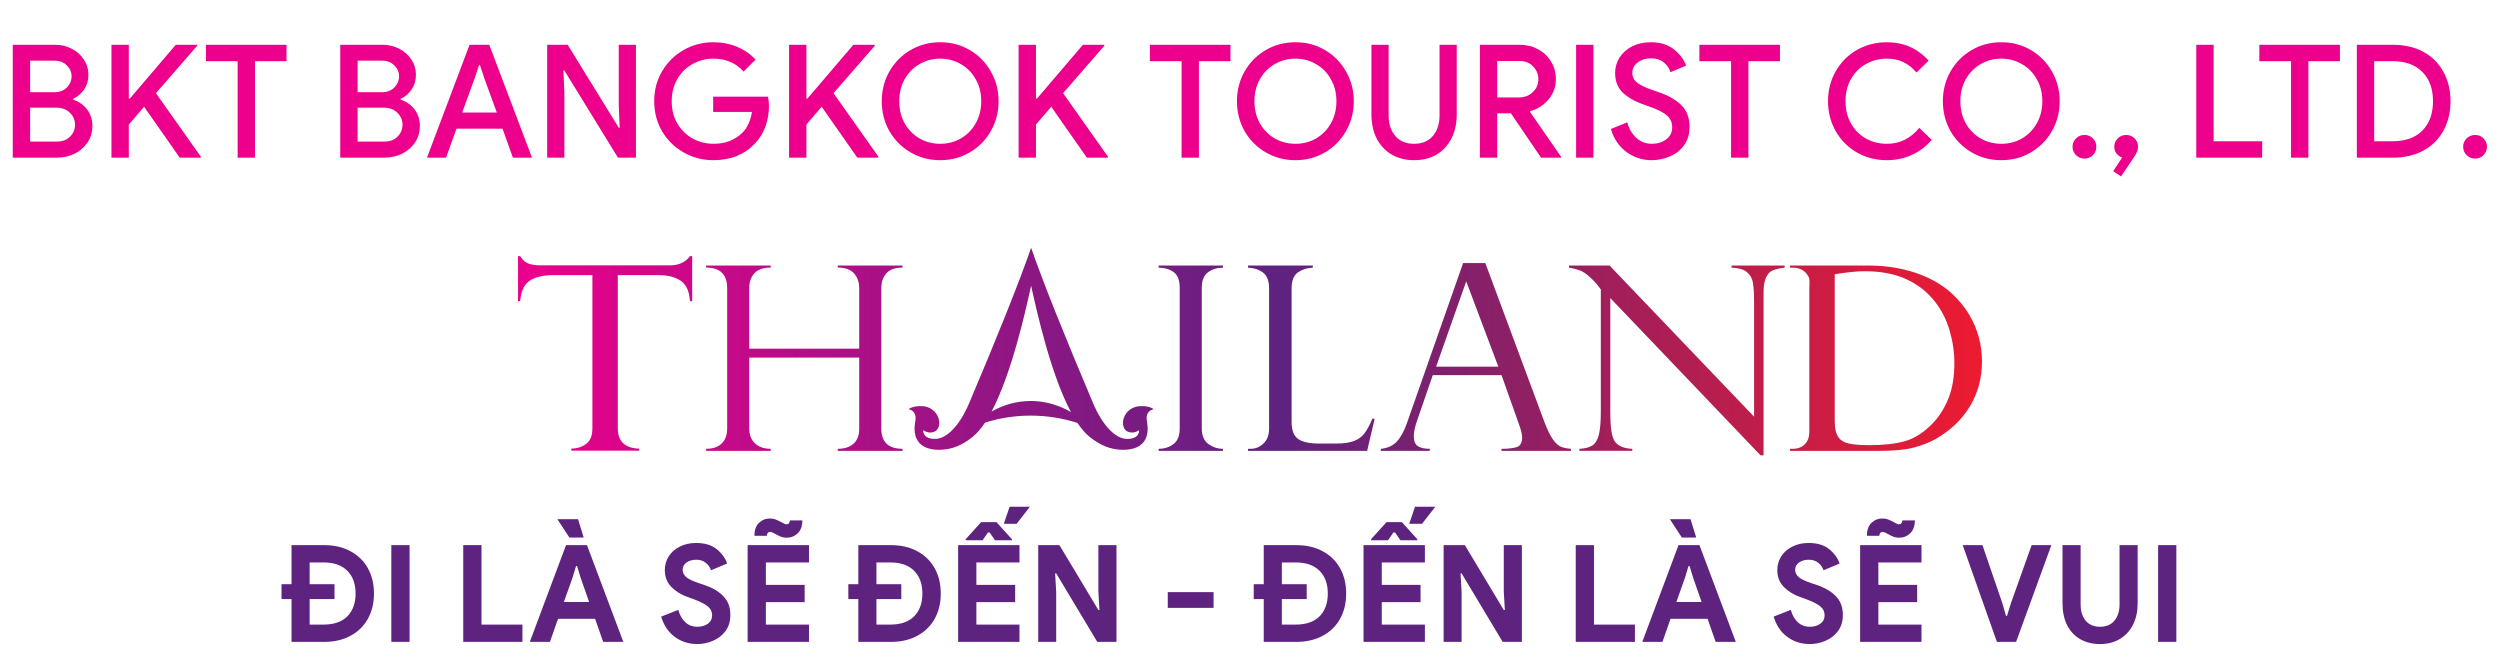 <svg width="222" height="59" viewBox="0 0 222 59" fill="none" xmlns="http://www.w3.org/2000/svg">
<path d="M101.116 36.075C100.638 36.119 99.99 36.454 99.779 37.158C99.632 37.649 99.764 38.155 100.118 38.318C100.685 38.581 101.149 38.196 101.149 38.196C101.149 38.196 101.245 39.006 100.042 38.974C99.044 38.947 97.904 37.783 97.064 35.797C94.622 30.031 92.638 25.114 91.564 22C90.489 25.114 88.506 30.031 86.064 35.797C85.222 37.783 84.083 38.946 83.085 38.974C81.882 39.005 81.978 38.196 81.978 38.196C81.978 38.196 82.442 38.581 83.009 38.318C83.363 38.155 83.495 37.649 83.348 37.158C83.137 36.454 82.489 36.119 82.012 36.075C81.071 35.989 80.682 36.333 80.682 36.333C80.682 36.333 81.136 36.41 81.269 36.844C81.412 37.31 81.07 37.836 81.285 38.66C81.56 39.715 82.598 39.964 83.47 39.942C84.562 39.914 85.418 39.547 86.355 38.804C86.744 38.496 87.115 38.059 87.468 37.529C88.742 37.126 90.108 36.906 91.532 36.906C92.955 36.906 94.379 37.135 95.675 37.554C96.023 38.073 96.389 38.501 96.771 38.804C97.709 39.547 98.565 39.914 99.656 39.942C100.529 39.964 101.566 39.715 101.842 38.66C102.057 37.837 101.715 37.31 101.857 36.844C101.99 36.41 102.444 36.333 102.444 36.333C102.444 36.333 102.055 35.989 101.115 36.075H101.116ZM91.532 35.607C90.295 35.607 89.118 35.942 88.051 36.543C89.799 33.243 91.017 27.867 91.563 25.373C92.112 27.879 93.339 33.297 95.102 36.592C94.011 35.959 92.803 35.608 91.532 35.608V35.607ZM61.276 22.747H61.467V26.746H61.276C61.189 25.685 60.855 25.139 60.276 24.826C59.695 24.513 59.129 24.429 58.278 24.429H54.861V38.031C54.861 39.2 55.497 39.803 56.767 39.84V40.019H50.734V39.84C51.258 39.826 51.701 39.682 52.062 39.41C52.424 39.139 52.605 38.678 52.605 38.031V24.429H49.336C48.485 24.429 47.773 24.514 47.197 24.826C46.621 25.139 46.284 25.685 46.189 26.746H46V22.747H46.19C46.317 22.934 46.429 23.072 46.524 23.161C46.619 23.25 46.742 23.327 46.893 23.39C47.044 23.453 47.221 23.498 47.423 23.523C47.625 23.55 47.866 23.562 48.144 23.562H59.512C60.267 23.562 60.855 23.29 61.276 22.746L61.276 22.747ZM74.393 23.579H80.142V23.76C79.49 23.76 79.013 23.93 78.712 24.268C78.41 24.608 78.26 25.05 78.26 25.593V38.043C78.26 39.251 78.886 39.853 80.142 39.853V40.035H74.393V39.853C74.988 39.853 75.455 39.703 75.792 39.401C76.13 39.099 76.299 38.655 76.299 38.066V31.753H66.533V38.044C66.533 38.618 66.706 39.063 67.051 39.379C67.397 39.696 67.859 39.854 68.439 39.854V40.035H62.702V39.854C63.305 39.854 63.768 39.696 64.09 39.379C64.412 39.063 64.573 38.618 64.573 38.043V25.593C64.573 24.372 63.949 23.76 62.702 23.76V23.579H68.439V23.76C67.779 23.76 67.297 23.93 66.991 24.268C66.684 24.608 66.532 25.049 66.532 25.593V30.959H76.298V25.593C76.298 25.057 76.143 24.617 75.833 24.274C75.524 23.931 75.043 23.759 74.391 23.759V23.578L74.393 23.579ZM102.886 23.579H108.6V23.769C108.076 23.769 107.63 23.907 107.265 24.183C106.9 24.459 106.717 24.917 106.717 25.556V38.045C106.717 38.678 106.912 39.138 107.301 39.424C107.69 39.711 108.122 39.854 108.6 39.854V40.035H102.886V39.854C103.395 39.854 103.833 39.715 104.203 39.436C104.572 39.157 104.758 38.693 104.758 38.045V25.556C104.758 24.871 104.572 24.402 104.203 24.149C103.833 23.895 103.395 23.769 102.886 23.769V23.579ZM121.868 37.184H122.071L121.403 40.035H110.825V39.854H111.064C111.493 39.854 111.871 39.696 112.202 39.379C112.531 39.063 112.696 38.618 112.696 38.045V25.623C112.696 24.938 112.511 24.462 112.142 24.194C111.773 23.926 111.334 23.785 110.825 23.769V23.579H116.577V23.769C116.084 23.785 115.648 23.922 115.266 24.183C114.885 24.443 114.695 24.924 114.695 25.623V37.488C114.695 38.203 114.885 38.698 115.266 38.974C115.648 39.25 116.271 39.387 117.137 39.387H118.649C119.308 39.387 119.835 39.312 120.229 39.163C120.622 39.014 120.934 38.788 121.164 38.482C121.394 38.177 121.629 37.745 121.868 37.185V37.184ZM137.928 39.058C137.682 38.73 137.42 38.199 137.142 37.467L131.898 23.363H129.923L124.949 37.534C124.687 38.289 124.379 38.852 124.026 39.221C123.672 39.592 123.201 39.803 122.613 39.855V40.036H126.964V39.855C126.512 39.855 126.161 39.779 125.915 39.626C125.669 39.473 125.546 39.164 125.546 38.7C125.546 38.364 125.641 37.919 125.832 37.367L127.231 33.309H133.335L134.891 37.692C134.891 37.722 134.907 37.767 134.939 37.827C135.089 38.253 135.165 38.593 135.165 38.847C135.165 39.31 135.007 39.594 134.69 39.699C134.373 39.803 133.922 39.856 133.335 39.856V40.037H139.499V39.856C139.15 39.826 138.862 39.768 138.636 39.682C138.409 39.597 138.172 39.389 137.926 39.06L137.928 39.058ZM127.527 32.56L130.2 24.983L133.052 32.56H127.526H127.527ZM153.761 23.579H158.476V23.769C158.03 23.821 157.678 23.901 157.421 24.009C157.162 24.117 156.961 24.329 156.819 24.646C156.675 24.962 156.604 25.418 156.604 26.013V40.433H156.337L142.995 26.47V36.465C142.995 37.309 143.031 37.935 143.103 38.345C143.174 38.755 143.278 39.05 143.413 39.228C143.706 39.617 144.219 39.826 144.949 39.855V40.034H140.247V39.856C140.739 39.833 141.123 39.734 141.396 39.56C141.67 39.384 141.865 39.065 141.98 38.599C142.096 38.133 142.153 37.431 142.153 36.493V25.699L141.723 25.143C141.207 24.592 140.794 24.244 140.484 24.099C140.174 23.953 139.789 23.843 139.329 23.768V23.578H142.928L155.763 37.002V26.893C155.763 26.097 155.729 25.502 155.661 25.107C155.593 24.713 155.414 24.397 155.125 24.159C154.834 23.921 154.38 23.791 153.761 23.768V23.578L153.761 23.579ZM175.708 29.919C175.515 29.211 175.224 28.539 174.838 27.901C174.451 27.264 173.981 26.685 173.428 26.164C173.11 25.852 172.72 25.545 172.259 25.245C171.798 24.944 171.251 24.667 170.619 24.415C169.987 24.162 169.271 23.96 168.472 23.807C167.674 23.654 166.801 23.578 165.855 23.578H158.945V23.766H159.183C159.484 23.766 159.759 23.829 160.005 23.956C160.252 24.082 160.449 24.287 160.596 24.571C160.743 24.854 160.668 25.203 160.668 25.621V38.044C160.668 38.476 160.681 38.886 160.411 39.274C160.141 39.661 159.732 39.854 159.184 39.854H158.946V40.035H166.976C168.224 40.035 169.215 39.937 169.946 39.743C170.678 39.549 171.325 39.294 171.89 38.98C172.548 38.601 173.123 38.176 173.619 37.707C174.113 37.238 174.539 36.715 174.896 36.137C175.252 35.559 175.524 34.932 175.715 34.254C175.905 33.575 176 32.86 176 32.108C176 31.355 175.903 30.625 175.71 29.918L175.708 29.919ZM173.016 35.394C172.662 36.266 172.194 37.003 171.61 37.607C170.818 38.419 170 38.942 169.155 39.177C168.309 39.412 167.272 39.529 166.042 39.529C165.181 39.529 164.672 39.484 164.225 39.395C163.78 39.306 163.451 39.111 163.24 38.809C163.029 38.508 162.924 38.036 162.924 37.395V24.354C164.053 24.175 164.847 24.086 165.593 24.086C167.038 24.086 168.274 24.325 169.299 24.801C170.325 25.278 171.164 25.937 171.818 26.779C172.402 27.524 172.836 28.375 173.12 29.332C173.404 30.29 173.547 31.256 173.547 32.232C173.547 33.469 173.37 34.523 173.016 35.394Z" fill="url(#paint0_linear_496_195)"/>
<path d="M1.134 3.976H4.886C5.418 3.976 5.913 4.093 6.37 4.326C6.827 4.559 7.187 4.881 7.448 5.292C7.719 5.693 7.854 6.141 7.854 6.636C7.854 7.131 7.728 7.565 7.476 7.938C7.233 8.302 6.907 8.582 6.496 8.778V8.848C7.019 9.025 7.434 9.319 7.742 9.73C8.05 10.141 8.204 10.626 8.204 11.186C8.204 11.737 8.059 12.227 7.77 12.656C7.49 13.076 7.107 13.407 6.622 13.65C6.146 13.883 5.623 14 5.054 14H1.134V3.976ZM4.816 8.19C5.283 8.19 5.656 8.05 5.936 7.77C6.216 7.481 6.356 7.149 6.356 6.776C6.356 6.403 6.216 6.081 5.936 5.81C5.665 5.53 5.311 5.39 4.872 5.39H2.674V8.19H4.816ZM5.054 12.572C5.539 12.572 5.927 12.427 6.216 12.138C6.515 11.839 6.664 11.485 6.664 11.074C6.664 10.663 6.51 10.309 6.202 10.01C5.903 9.711 5.502 9.562 4.998 9.562H2.674V12.572H5.054ZM9.898 3.976H11.438V8.764H11.522L15.61 3.976H17.514V4.06L13.846 8.274L17.836 13.916V14H15.96L12.796 9.478L11.438 11.06V14H9.898V3.976ZM21.102 5.432H18.288V3.976H25.442V5.432H22.642V14H21.102V5.432ZM30.214 3.976H33.966C34.498 3.976 34.993 4.093 35.45 4.326C35.907 4.559 36.267 4.881 36.528 5.292C36.799 5.693 36.934 6.141 36.934 6.636C36.934 7.131 36.808 7.565 36.556 7.938C36.313 8.302 35.987 8.582 35.576 8.778V8.848C36.099 9.025 36.514 9.319 36.822 9.73C37.13 10.141 37.284 10.626 37.284 11.186C37.284 11.737 37.139 12.227 36.85 12.656C36.57 13.076 36.187 13.407 35.702 13.65C35.226 13.883 34.703 14 34.134 14H30.214V3.976ZM33.896 8.19C34.363 8.19 34.736 8.05 35.016 7.77C35.296 7.481 35.436 7.149 35.436 6.776C35.436 6.403 35.296 6.081 35.016 5.81C34.745 5.53 34.391 5.39 33.952 5.39H31.754V8.19H33.896ZM34.134 12.572C34.619 12.572 35.007 12.427 35.296 12.138C35.595 11.839 35.744 11.485 35.744 11.074C35.744 10.663 35.59 10.309 35.282 10.01C34.983 9.711 34.582 9.562 34.078 9.562H31.754V12.572H34.134ZM41.697 3.976H43.447L47.241 14H45.547L44.623 11.424H40.535L39.611 14H37.917L41.697 3.976ZM44.119 9.996L42.999 6.93L42.621 5.782H42.537L42.159 6.93L41.039 9.996H44.119ZM48.589 3.976H50.409L54.945 11.34H55.029L54.945 9.408V3.976H56.471V14H54.875L50.115 6.258H50.031L50.115 8.19V14H48.589V3.976ZM63.343 14.224C62.391 14.224 61.514 13.995 60.711 13.538C59.908 13.081 59.269 12.455 58.793 11.662C58.326 10.859 58.093 9.968 58.093 8.988C58.093 8.008 58.326 7.121 58.793 6.328C59.269 5.525 59.908 4.895 60.711 4.438C61.514 3.981 62.391 3.752 63.343 3.752C64.108 3.752 64.813 3.887 65.457 4.158C66.101 4.429 66.647 4.807 67.095 5.292L66.031 6.356C65.35 5.591 64.454 5.208 63.343 5.208C62.69 5.208 62.078 5.367 61.509 5.684C60.94 5.992 60.487 6.435 60.151 7.014C59.815 7.593 59.647 8.251 59.647 8.988C59.647 9.735 59.815 10.397 60.151 10.976C60.496 11.545 60.949 11.989 61.509 12.306C62.078 12.614 62.694 12.768 63.357 12.768C64.412 12.768 65.27 12.437 65.933 11.774C66.148 11.569 66.325 11.307 66.465 10.99C66.614 10.673 66.717 10.323 66.773 9.94H63.329V8.582H68.201C68.257 8.899 68.285 9.17 68.285 9.394C68.285 10.029 68.182 10.635 67.977 11.214C67.781 11.783 67.473 12.287 67.053 12.726C66.605 13.211 66.068 13.585 65.443 13.846C64.818 14.098 64.118 14.224 63.343 14.224ZM70.068 3.976H71.608V8.764H71.692L75.78 3.976H77.684V4.06L74.016 8.274L78.006 13.916V14H76.13L72.966 9.478L71.608 11.06V14H70.068V3.976ZM86.126 13.524C85.342 13.991 84.465 14.224 83.494 14.224C82.523 14.224 81.641 13.991 80.848 13.524C80.055 13.057 79.429 12.427 78.972 11.634C78.524 10.831 78.3 9.949 78.3 8.988C78.3 8.027 78.524 7.149 78.972 6.356C79.429 5.553 80.055 4.919 80.848 4.452C81.641 3.985 82.523 3.752 83.494 3.752C84.465 3.752 85.342 3.985 86.126 4.452C86.919 4.919 87.54 5.553 87.988 6.356C88.445 7.149 88.674 8.027 88.674 8.988C88.674 9.949 88.445 10.831 87.988 11.634C87.54 12.427 86.919 13.057 86.126 13.524ZM81.646 12.292C82.206 12.609 82.822 12.768 83.494 12.768C84.166 12.768 84.777 12.609 85.328 12.292C85.888 11.965 86.327 11.517 86.644 10.948C86.971 10.369 87.134 9.716 87.134 8.988C87.134 8.26 86.971 7.611 86.644 7.042C86.327 6.463 85.888 6.015 85.328 5.698C84.777 5.371 84.166 5.208 83.494 5.208C82.822 5.208 82.206 5.371 81.646 5.698C81.095 6.015 80.657 6.463 80.33 7.042C80.013 7.611 79.854 8.26 79.854 8.988C79.854 9.716 80.013 10.369 80.33 10.948C80.657 11.517 81.095 11.965 81.646 12.292ZM90.452 3.976H91.992V8.764H92.076L96.164 3.976H98.068V4.06L94.4 8.274L98.39 13.916V14H96.514L93.35 9.478L91.992 11.06V14H90.452V3.976ZM104.924 5.432H102.11V3.976H109.264V5.432H106.464V14H104.924V5.432ZM117.667 13.524C116.883 13.991 116.006 14.224 115.035 14.224C114.064 14.224 113.182 13.991 112.389 13.524C111.596 13.057 110.97 12.427 110.513 11.634C110.065 10.831 109.841 9.949 109.841 8.988C109.841 8.027 110.065 7.149 110.513 6.356C110.97 5.553 111.596 4.919 112.389 4.452C113.182 3.985 114.064 3.752 115.035 3.752C116.006 3.752 116.883 3.985 117.667 4.452C118.46 4.919 119.081 5.553 119.529 6.356C119.986 7.149 120.215 8.027 120.215 8.988C120.215 9.949 119.986 10.831 119.529 11.634C119.081 12.427 118.46 13.057 117.667 13.524ZM113.187 12.292C113.747 12.609 114.363 12.768 115.035 12.768C115.707 12.768 116.318 12.609 116.869 12.292C117.429 11.965 117.868 11.517 118.185 10.948C118.512 10.369 118.675 9.716 118.675 8.988C118.675 8.26 118.512 7.611 118.185 7.042C117.868 6.463 117.429 6.015 116.869 5.698C116.318 5.371 115.707 5.208 115.035 5.208C114.363 5.208 113.747 5.371 113.187 5.698C112.636 6.015 112.198 6.463 111.871 7.042C111.554 7.611 111.395 8.26 111.395 8.988C111.395 9.716 111.554 10.369 111.871 10.948C112.198 11.517 112.636 11.965 113.187 12.292ZM125.563 14.224C124.817 14.224 124.154 14.056 123.575 13.72C123.006 13.384 122.563 12.908 122.245 12.292C121.937 11.676 121.783 10.962 121.783 10.15V3.976H123.309V10.234C123.309 10.99 123.505 11.601 123.897 12.068C124.289 12.535 124.845 12.768 125.563 12.768C126.291 12.768 126.851 12.535 127.243 12.068C127.635 11.601 127.831 10.99 127.831 10.234V3.976H129.357V10.15C129.357 10.953 129.203 11.662 128.895 12.278C128.587 12.894 128.149 13.375 127.579 13.72C127.01 14.056 126.338 14.224 125.563 14.224ZM131.413 3.976H134.927C135.534 3.976 136.08 4.107 136.565 4.368C137.06 4.629 137.447 4.993 137.727 5.46C138.017 5.927 138.161 6.454 138.161 7.042C138.161 7.714 137.942 8.311 137.503 8.834C137.074 9.347 136.533 9.693 135.879 9.87L135.865 9.94L138.623 13.916V14H136.845L134.171 10.066H132.953V14H131.413V3.976ZM134.885 8.652C135.371 8.652 135.777 8.498 136.103 8.19C136.439 7.882 136.607 7.495 136.607 7.028C136.607 6.599 136.453 6.225 136.145 5.908C135.847 5.581 135.445 5.418 134.941 5.418H132.953V8.652H134.885ZM139.958 3.976H141.498V14H139.958V3.976ZM146.671 14.224C145.84 14.224 145.094 13.981 144.431 13.496C143.768 13.011 143.306 12.329 143.045 11.452L144.501 10.864C144.65 11.424 144.916 11.881 145.299 12.236C145.682 12.591 146.144 12.768 146.685 12.768C147.189 12.768 147.614 12.637 147.959 12.376C148.314 12.115 148.491 11.755 148.491 11.298C148.491 10.878 148.337 10.533 148.029 10.262C147.721 9.982 147.189 9.711 146.433 9.45L145.803 9.226C145.122 8.983 144.552 8.647 144.095 8.218C143.647 7.779 143.423 7.201 143.423 6.482C143.423 5.987 143.554 5.53 143.815 5.11C144.086 4.69 144.459 4.359 144.935 4.116C145.42 3.873 145.966 3.752 146.573 3.752C147.441 3.752 148.136 3.967 148.659 4.396C149.182 4.816 149.536 5.292 149.723 5.824L148.337 6.412C148.244 6.076 148.048 5.787 147.749 5.544C147.45 5.301 147.063 5.18 146.587 5.18C146.13 5.18 145.742 5.301 145.425 5.544C145.108 5.787 144.949 6.095 144.949 6.468C144.949 6.813 145.089 7.103 145.369 7.336C145.658 7.56 146.102 7.775 146.699 7.98L147.343 8.204C148.202 8.503 148.864 8.89 149.331 9.366C149.798 9.842 150.031 10.477 150.031 11.27C150.031 11.923 149.863 12.474 149.527 12.922C149.2 13.361 148.776 13.687 148.253 13.902C147.74 14.117 147.212 14.224 146.671 14.224ZM153.719 5.432H150.905V3.976H158.059V5.432H155.259V14H153.719V5.432ZM167.549 14.224C166.579 14.224 165.692 13.995 164.889 13.538C164.096 13.081 163.471 12.451 163.013 11.648C162.556 10.845 162.327 9.959 162.327 8.988C162.327 8.017 162.556 7.131 163.013 6.328C163.471 5.525 164.096 4.895 164.889 4.438C165.692 3.981 166.579 3.752 167.549 3.752C169.052 3.752 170.289 4.298 171.259 5.39L170.181 6.44C169.836 6.029 169.449 5.721 169.019 5.516C168.599 5.311 168.114 5.208 167.563 5.208C166.882 5.208 166.261 5.367 165.701 5.684C165.141 5.992 164.698 6.435 164.371 7.014C164.045 7.583 163.881 8.241 163.881 8.988C163.881 9.735 164.045 10.397 164.371 10.976C164.698 11.545 165.141 11.989 165.701 12.306C166.261 12.614 166.882 12.768 167.563 12.768C168.702 12.768 169.659 12.297 170.433 11.354L171.539 12.418C171.054 12.987 170.471 13.431 169.789 13.748C169.108 14.065 168.361 14.224 167.549 14.224ZM180.352 13.524C179.568 13.991 178.691 14.224 177.72 14.224C176.75 14.224 175.868 13.991 175.074 13.524C174.281 13.057 173.656 12.427 173.198 11.634C172.75 10.831 172.526 9.949 172.526 8.988C172.526 8.027 172.75 7.149 173.198 6.356C173.656 5.553 174.281 4.919 175.074 4.452C175.868 3.985 176.75 3.752 177.72 3.752C178.691 3.752 179.568 3.985 180.352 4.452C181.146 4.919 181.766 5.553 182.214 6.356C182.672 7.149 182.9 8.027 182.9 8.988C182.9 9.949 182.672 10.831 182.214 11.634C181.766 12.427 181.146 13.057 180.352 13.524ZM175.872 12.292C176.432 12.609 177.048 12.768 177.72 12.768C178.392 12.768 179.004 12.609 179.554 12.292C180.114 11.965 180.553 11.517 180.87 10.948C181.197 10.369 181.36 9.716 181.36 8.988C181.36 8.26 181.197 7.611 180.87 7.042C180.553 6.463 180.114 6.015 179.554 5.698C179.004 5.371 178.392 5.208 177.72 5.208C177.048 5.208 176.432 5.371 175.872 5.698C175.322 6.015 174.883 6.463 174.556 7.042C174.239 7.611 174.08 8.26 174.08 8.988C174.08 9.716 174.239 10.369 174.556 10.948C174.883 11.517 175.322 11.965 175.872 12.292ZM185.847 13.776C185.651 13.981 185.404 14.084 185.105 14.084C184.807 14.084 184.555 13.981 184.349 13.776C184.144 13.571 184.041 13.323 184.041 13.034C184.041 12.745 184.144 12.497 184.349 12.292C184.555 12.087 184.807 11.984 185.105 11.984C185.404 11.984 185.651 12.087 185.847 12.292C186.053 12.488 186.155 12.735 186.155 13.034C186.155 13.323 186.053 13.571 185.847 13.776ZM187.65 15.204L188.448 13.986C188.261 13.93 188.098 13.818 187.958 13.65C187.818 13.473 187.748 13.267 187.748 13.034C187.748 12.735 187.85 12.488 188.056 12.292C188.261 12.087 188.508 11.984 188.798 11.984C189.096 11.984 189.348 12.087 189.554 12.292C189.759 12.497 189.862 12.745 189.862 13.034C189.862 13.193 189.829 13.342 189.764 13.482C189.708 13.622 189.614 13.785 189.484 13.972L188.35 15.666L187.65 15.204ZM195.029 3.976H196.569V12.544H200.881V14H195.029V3.976ZM203.444 5.432H200.63V3.976H207.784V5.432H204.984V14H203.444V5.432ZM209.288 3.976H212.494C213.53 3.976 214.431 4.186 215.196 4.606C215.971 5.026 216.564 5.619 216.974 6.384C217.394 7.14 217.604 8.008 217.604 8.988C217.604 9.968 217.394 10.841 216.974 11.606C216.564 12.362 215.971 12.95 215.196 13.37C214.431 13.79 213.53 14 212.494 14H209.288V3.976ZM212.452 12.544C213.591 12.544 214.473 12.231 215.098 11.606C215.733 10.971 216.05 10.099 216.05 8.988C216.05 7.877 215.733 7.009 215.098 6.384C214.473 5.749 213.591 5.432 212.452 5.432H210.828V12.544H212.452ZM220.533 13.776C220.337 13.981 220.09 14.084 219.791 14.084C219.492 14.084 219.24 13.981 219.035 13.776C218.83 13.571 218.727 13.323 218.727 13.034C218.727 12.745 218.83 12.497 219.035 12.292C219.24 12.087 219.492 11.984 219.791 11.984C220.09 11.984 220.337 12.087 220.533 12.292C220.738 12.488 220.841 12.735 220.841 13.034C220.841 13.323 220.738 13.571 220.533 13.776Z" fill="#EC008C"/>
<path d="M25.888 53.196H25V51.876H25.888V48.408H28.78C29.676 48.408 30.456 48.588 31.12 48.948C31.792 49.308 32.308 49.812 32.668 50.46C33.028 51.108 33.208 51.856 33.208 52.704C33.208 53.552 33.028 54.3 32.668 54.948C32.308 55.596 31.792 56.1 31.12 56.46C30.456 56.82 29.676 57 28.78 57H25.888V53.196ZM28.72 55.464C29.648 55.464 30.356 55.22 30.844 54.732C31.332 54.236 31.576 53.56 31.576 52.704C31.576 51.848 31.332 51.176 30.844 50.688C30.356 50.192 29.648 49.944 28.72 49.944H27.496V51.876H29.704V53.196H27.496V55.464H28.72ZM34.75 48.408H36.37V57H34.75V48.408ZM41.136 48.408H42.756V55.464H46.392V57H41.136V48.408ZM50.263 48.408H52.123L55.351 57H53.563L52.843 54.948H49.555L48.835 57H47.047L50.263 48.408ZM52.315 53.46L51.559 51.3L51.247 50.268H51.151L50.839 51.3L50.071 53.46H52.315ZM49.495 46.104H51.331L51.835 47.736H50.563L49.495 46.104ZM61.916 57.192C61.164 57.192 60.5 56.98 59.924 56.556C59.348 56.132 58.944 55.532 58.712 54.756L60.236 54.156C60.356 54.612 60.56 54.976 60.848 55.248C61.136 55.52 61.496 55.656 61.928 55.656C62.288 55.656 62.596 55.568 62.852 55.392C63.108 55.208 63.236 54.956 63.236 54.636C63.236 54.316 63.112 54.056 62.864 53.856C62.624 53.648 62.192 53.428 61.568 53.196L61.04 53.004C60.488 52.812 60.016 52.52 59.624 52.128C59.232 51.728 59.036 51.228 59.036 50.628C59.036 50.18 59.152 49.772 59.384 49.404C59.616 49.036 59.944 48.748 60.368 48.54C60.792 48.324 61.272 48.216 61.808 48.216C62.584 48.216 63.196 48.4 63.644 48.768C64.092 49.128 64.4 49.552 64.568 50.04L63.14 50.64C63.052 50.376 62.896 50.156 62.672 49.98C62.456 49.796 62.176 49.704 61.832 49.704C61.48 49.704 61.188 49.788 60.956 49.956C60.732 50.116 60.62 50.328 60.62 50.592C60.62 50.848 60.728 51.068 60.944 51.252C61.16 51.428 61.516 51.6 62.012 51.768L62.552 51.948C63.296 52.204 63.864 52.544 64.256 52.968C64.656 53.384 64.856 53.932 64.856 54.612C64.856 55.172 64.712 55.648 64.424 56.04C64.136 56.424 63.764 56.712 63.308 56.904C62.86 57.096 62.396 57.192 61.916 57.192ZM66.39 48.408H71.838V49.944H68.01V51.936H71.454V53.472H68.01V55.464H71.838V57H66.39V48.408ZM69.846 47.748C69.67 47.748 69.506 47.72 69.354 47.664C69.202 47.6 69.03 47.516 68.838 47.412C68.822 47.404 68.762 47.372 68.658 47.316C68.554 47.26 68.47 47.232 68.406 47.232C68.206 47.232 68.102 47.348 68.094 47.58H66.99C66.99 47.084 67.122 46.704 67.386 46.44C67.658 46.176 67.99 46.044 68.382 46.044C68.566 46.044 68.73 46.072 68.874 46.128C69.018 46.184 69.202 46.272 69.426 46.392C69.618 46.504 69.75 46.56 69.822 46.56C69.926 46.56 70.002 46.532 70.05 46.476C70.098 46.42 70.13 46.332 70.146 46.212H71.25C71.25 46.708 71.114 47.088 70.842 47.352C70.57 47.616 70.238 47.748 69.846 47.748ZM76.22 53.196H75.332V51.876H76.22V48.408H79.112C80.008 48.408 80.788 48.588 81.452 48.948C82.124 49.308 82.64 49.812 83 50.46C83.36 51.108 83.54 51.856 83.54 52.704C83.54 53.552 83.36 54.3 83 54.948C82.64 55.596 82.124 56.1 81.452 56.46C80.788 56.82 80.008 57 79.112 57H76.22V53.196ZM79.052 55.464C79.98 55.464 80.688 55.22 81.176 54.732C81.664 54.236 81.908 53.56 81.908 52.704C81.908 51.848 81.664 51.176 81.176 50.688C80.688 50.192 79.98 49.944 79.052 49.944H77.828V51.876H80.036V53.196H77.828V55.464H79.052ZM85.082 48.408H90.53V49.944H86.702V51.936H90.146V53.472H86.702V55.464H90.53V57H85.082V48.408ZM89.654 45H91.454L90.278 46.512H89.138L89.654 45ZM85.754 47.88L87.122 46.368H88.49L89.858 47.88V47.976H88.358L87.878 47.28H87.734L87.254 47.976H85.754V47.88ZM92.195 48.408H94.079L97.535 54.168H97.631L97.535 52.512V48.408H99.143V57H97.439L93.791 50.916H93.695L93.791 52.572V57H92.195V48.408ZM103.697 52.584H107.765V53.976H103.697V52.584ZM112.22 53.196H111.332V51.876H112.22V48.408H115.112C116.008 48.408 116.788 48.588 117.452 48.948C118.124 49.308 118.64 49.812 119 50.46C119.36 51.108 119.54 51.856 119.54 52.704C119.54 53.552 119.36 54.3 119 54.948C118.64 55.596 118.124 56.1 117.452 56.46C116.788 56.82 116.008 57 115.112 57H112.22V53.196ZM115.052 55.464C115.98 55.464 116.688 55.22 117.176 54.732C117.664 54.236 117.908 53.56 117.908 52.704C117.908 51.848 117.664 51.176 117.176 50.688C116.688 50.192 115.98 49.944 115.052 49.944H113.828V51.876H116.036V53.196H113.828V55.464H115.052ZM121.082 48.408H126.53V49.944H122.702V51.936H126.146V53.472H122.702V55.464H126.53V57H121.082V48.408ZM125.654 45H127.454L126.278 46.512H125.138L125.654 45ZM121.754 47.88L123.122 46.368H124.49L125.858 47.88V47.976H124.358L123.878 47.28H123.734L123.254 47.976H121.754V47.88ZM128.195 48.408H130.079L133.535 54.168H133.631L133.535 52.512V48.408H135.143V57H133.439L129.791 50.916H129.695L129.791 52.572V57H128.195V48.408ZM139.925 48.408H141.545V55.464H145.181V57H139.925V48.408ZM149.052 48.408H150.912L154.14 57H152.352L151.632 54.948H148.344L147.624 57H145.836L149.052 48.408ZM151.104 53.46L150.348 51.3L150.036 50.268H149.94L149.628 51.3L148.86 53.46H151.104ZM148.284 46.104H150.12L150.624 47.736H149.352L148.284 46.104ZM160.705 57.192C159.953 57.192 159.289 56.98 158.713 56.556C158.137 56.132 157.733 55.532 157.501 54.756L159.025 54.156C159.145 54.612 159.349 54.976 159.637 55.248C159.925 55.52 160.285 55.656 160.717 55.656C161.077 55.656 161.385 55.568 161.641 55.392C161.897 55.208 162.025 54.956 162.025 54.636C162.025 54.316 161.901 54.056 161.653 53.856C161.413 53.648 160.981 53.428 160.357 53.196L159.829 53.004C159.277 52.812 158.805 52.52 158.413 52.128C158.021 51.728 157.825 51.228 157.825 50.628C157.825 50.18 157.941 49.772 158.173 49.404C158.405 49.036 158.733 48.748 159.157 48.54C159.581 48.324 160.061 48.216 160.597 48.216C161.373 48.216 161.985 48.4 162.433 48.768C162.881 49.128 163.189 49.552 163.357 50.04L161.929 50.64C161.841 50.376 161.685 50.156 161.461 49.98C161.245 49.796 160.965 49.704 160.621 49.704C160.269 49.704 159.977 49.788 159.745 49.956C159.521 50.116 159.409 50.328 159.409 50.592C159.409 50.848 159.517 51.068 159.733 51.252C159.949 51.428 160.305 51.6 160.801 51.768L161.341 51.948C162.085 52.204 162.653 52.544 163.045 52.968C163.445 53.384 163.645 53.932 163.645 54.612C163.645 55.172 163.501 55.648 163.213 56.04C162.925 56.424 162.553 56.712 162.097 56.904C161.649 57.096 161.185 57.192 160.705 57.192ZM165.179 48.408H170.627V49.944H166.799V51.936H170.243V53.472H166.799V55.464H170.627V57H165.179V48.408ZM168.635 47.748C168.459 47.748 168.295 47.72 168.143 47.664C167.991 47.6 167.819 47.516 167.627 47.412C167.611 47.404 167.551 47.372 167.447 47.316C167.343 47.26 167.259 47.232 167.195 47.232C166.995 47.232 166.891 47.348 166.883 47.58H165.779C165.779 47.084 165.911 46.704 166.175 46.44C166.447 46.176 166.779 46.044 167.171 46.044C167.355 46.044 167.519 46.072 167.663 46.128C167.807 46.184 167.991 46.272 168.215 46.392C168.407 46.504 168.539 46.56 168.611 46.56C168.715 46.56 168.791 46.532 168.839 46.476C168.887 46.42 168.919 46.332 168.935 46.212H170.039C170.039 46.708 169.903 47.088 169.631 47.352C169.359 47.616 169.027 47.748 168.635 47.748ZM174.289 48.408H176.041L177.817 53.592L178.129 54.684H178.225L178.561 53.592L180.409 48.408H182.161L179.029 57H177.325L174.289 48.408ZM188.252 56.736C187.748 57.04 187.16 57.192 186.488 57.192C185.816 57.192 185.228 57.048 184.724 56.76C184.228 56.472 183.84 56.056 183.56 55.512C183.288 54.968 183.152 54.324 183.152 53.58V48.408H184.76V53.676C184.76 54.268 184.908 54.748 185.204 55.116C185.508 55.476 185.936 55.656 186.488 55.656C187.04 55.656 187.464 55.476 187.76 55.116C188.064 54.748 188.216 54.268 188.216 53.676V48.408H189.824V53.58C189.824 54.292 189.688 54.92 189.416 55.464C189.144 56.008 188.756 56.432 188.252 56.736ZM191.64 48.408H193.26V57H191.64V48.408Z" fill="#5E227F"/>
<defs>
<linearGradient id="paint0_linear_496_195" x1="46" y1="31.216" x2="176" y2="31.216" gradientUnits="userSpaceOnUse">
<stop stop-color="#EC008C"/>
<stop offset="0.52" stop-color="#5E227F"/>
<stop offset="1" stop-color="#ED1B31"/>
</linearGradient>
</defs>
</svg>

